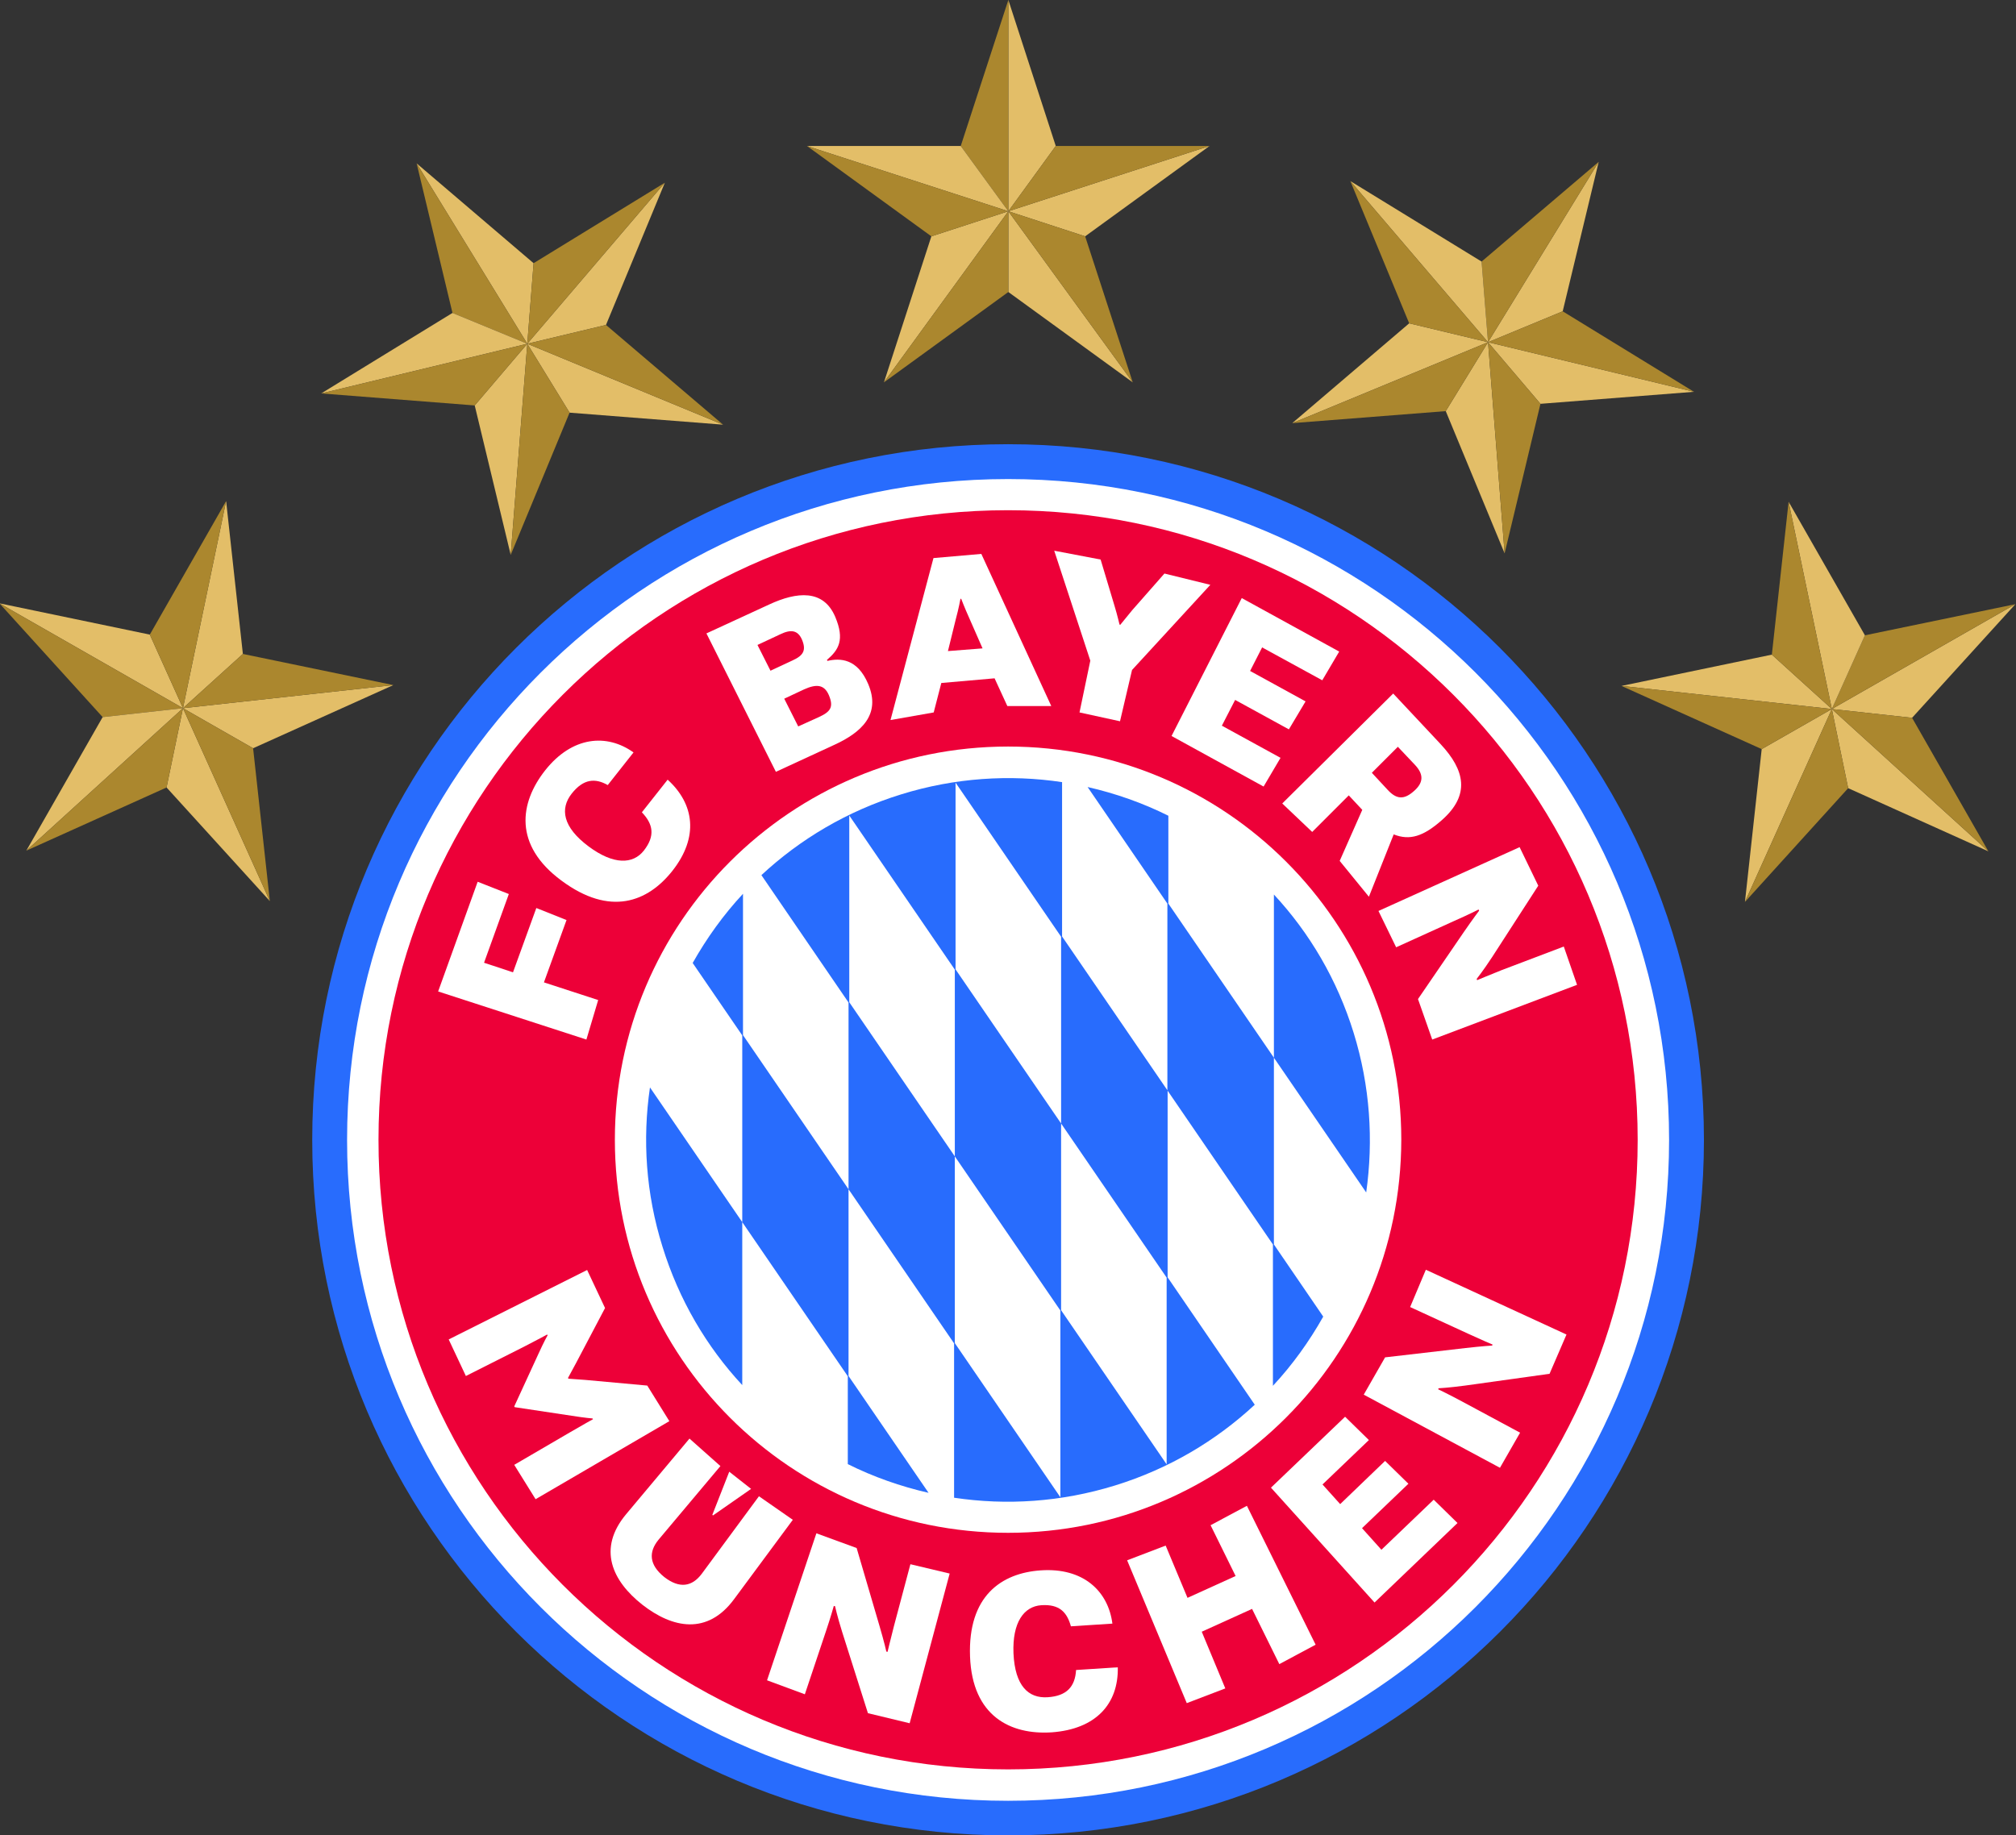 <?xml version="1.0" encoding="UTF-8" standalone="no"?>
<!-- Generator: Adobe Illustrator 20.0.0, SVG Export Plug-In . SVG Version: 6.00 Build 0)  -->

<svg
   version="1.1"
   x="0px"
   y="0px"
   viewBox="0 0 331 301.386"
   xml:space="preserve"
   id="svg19"
   width="331"
   height="301.386"
   xmlns:xlink="http://www.w3.org/1999/xlink"
   xmlns="http://www.w3.org/2000/svg"
   xmlns:svg="http://www.w3.org/2000/svg"><rect x="0" y="0" width="331" height="301.386" fill="#333333" stroke="none"/><defs
   id="defs19" />
<style
   type="text/css"
   id="style1">
	.st0{fill:#0066B2;}
	.st1{fill:#FFFFFF;}
	.st2{fill:#DC052D;}
	.st3{clip-path:url(#SVGID_2_);fill:#0066B2;}
</style>
<g
   id="Ringe"
   transform="matrix(0.403,0,0,0.403,51.263,72.947)">
	<path
   class="st0"
   d="M 283.5,0 C 126.9,0 0,126.9 0,283.5 0,440 126.9,566.9 283.5,566.9 440.1,566.9 567,440 567,283.4 566.9,126.9 440,0 283.5,0 Z"
   id="path1"
   style="fill:#286cfd;fill-opacity:1" />
	<path
   class="st1"
   d="m 283.5,14.2 c -148.7,0 -269.3,120.6 -269.3,269.3 0,148.7 120.6,269.3 269.3,269.3 148.7,0 269.3,-120.6 269.3,-269.3 C 552.8,134.7 432.2,14.2 283.5,14.2 Z"
   id="path2" />
	<path
   class="st2"
   d="M 283.5,26.9 C 141.8,26.9 27,141.8 27,283.4 26.9,425.1 141.8,540 283.5,540 425.1,540 540,425.1 540,283.5 540,141.8 425.1,26.9 283.5,26.9 Z m 0,416.7 c -88.5,0 -160.2,-71.7 -160.2,-160.2 0,-88.5 71.7,-160.2 160.2,-160.2 88.5,0 160.2,71.7 160.2,160.2 -0.1,88.5 -71.8,160.2 -160.2,160.2 z"
   id="path3"
   style="fill:#ed0038;fill-opacity:1" />
</g>
<g
   id="Rapport"
   transform="matrix(0.403,0,0,0.403,51.263,72.947)">
	<g
   id="g4">
		<defs
   id="defs3"><rect
     id="SVGID_1_"
     x="136"
     y="136"
     width="294.9"
     height="294.9" /></defs>
		<clipPath
   id="SVGID_2_">
			<use
   xlink:href="#SVGID_1_"
   style="overflow:visible"
   id="use3" />
		</clipPath>
		<path
   class="st3"
   d="m 142.7,327 c 6.7,21.7 18,40.8 32.5,56.4 V 317 l -37.6,-54.9 c -3.1,21.1 -1.7,43.2 5.1,64.9 m 75.8,52.7 v -76.1 l -43,-62.8 v -57.6 c -8,8.6 -14.8,18.1 -20.5,28.2 l 20.2,29.5 V 317 l 43,62.8 v 35.8 c 10.4,5.2 21.5,9.1 32.9,11.7 z m 43.3,-89.5 43,62.8 v 76.1 l -43,-62.8 v -76.1 l -43,-62.8 v -76.1 l 43,62.8 z m 43.3,-13.4 -43,-62.8 v -76.1 l 43,62.8 v 76.1 l 43,62.8 v 76.1 l -43,-62.8 z M 239.9,142.7 c -22,6.8 -41.2,18.3 -56.9,32.9 l 35.5,51.9 v 76.1 l 43,62.8 v 62.9 c 21.3,3.2 43.6,1.8 65.6,-5 22,-6.8 41.2,-18.3 56.9,-32.9 l -35.5,-51.9 v -76.1 l -43,-62.8 v -62.9 c -21.3,-3.2 -43.7,-1.8 -65.6,5 M 391.8,326.1 V 250 l -43,-62.8 v -35.8 c -10.4,-5.2 -21.5,-9.1 -32.9,-11.7 l 32.5,47.5 v 76.1 l 43,62.8 v 57.6 c 8,-8.6 14.8,-18.1 20.5,-28.2 z m 32.5,-86.2 c -6.7,-21.7 -18,-40.8 -32.5,-56.4 V 250 l 37.6,54.9 c 3,-21.2 1.6,-43.3 -5.1,-65"
   clip-path="url(#SVGID_2_)"
   id="path4"
   style="fill:#286cfd;fill-opacity:1" />
	</g>
</g>
<g
   id="Schrift"
   transform="matrix(0.403,0,0,0.403,51.263,72.947)">
	<g
   id="g11">
		<path
   class="st1"
   d="m 112,336.5 7.3,15.5 -11.8,22.4 c -1.8,3.3 -3.3,6.1 -3.3,6.1 l 0.2,0.3 c 0,0 3.1,0.2 6.9,0.5 l 25.2,2.3 9,14.5 -54.5,31.8 -8.7,-14 22.8,-13.3 c 5.3,-3.1 9.3,-5.3 9.3,-5.3 l -0.2,-0.3 c 0,0 -2.8,-0.2 -8.5,-1.1 l -23.2,-3.5 -0.2,-0.3 9.8,-21.3 c 2.4,-5.3 3.8,-7.7 3.8,-7.7 l -0.2,-0.3 c 0,0 -4,2.2 -9.5,5 l -23.6,11.9 -7,-14.9 z"
   id="path5" />
		<path
   class="st1"
   d="m 153.7,405.2 12.6,11.2 -25.2,30 c -4.1,5 -3.9,10.2 2.3,15.2 6.3,4.9 11.4,3.9 15.3,-1.3 l 23.3,-31.6 13.8,9.6 -23.9,32.3 c -10.9,14.8 -25.1,11.9 -37.4,2.3 -12.3,-9.7 -18.4,-22.8 -6.6,-36.9 z m 25.1,20.5 -15.5,10.8 -0.3,-0.2 6.9,-17.6 z"
   id="path6" />
		<path
   class="st1"
   d="m 205.4,443.8 16.4,6 9.3,31.7 c 2,6.8 2.8,10.5 2.8,10.5 l 0.5,0.1 c 0,0 1.1,-4.7 2.6,-10.5 l 6.7,-25.2 16,3.8 -16.3,61 -17,-4.1 -10.5,-33.1 c -2,-6.4 -2.9,-10.5 -2.9,-10.5 l -0.5,-0.1 c 0,0 -1.4,5 -3.2,10.3 l -8.6,25.7 -15.4,-5.7 z"
   id="path7" />
		<path
   class="st1"
   d="m 328.2,498.4 c 0.3,15 -9,25.2 -26.9,26.5 -16.7,1.1 -32.4,-6.5 -33.3,-30.9 -0.9,-24.7 12.8,-34 28.8,-35.1 17.4,-1.2 27.5,8.5 29.2,21.7 l -16.9,1.1 c -1.6,-5.7 -4.6,-9.1 -12.1,-8.6 -7,0.5 -11.8,6.9 -11.3,19.6 0.6,13.3 6.1,18.4 13.9,17.9 7.8,-0.5 11.2,-4.3 11.6,-11.1 z"
   id="path8" />
		<path
   class="st1"
   d="m 332,454.8 15.7,-6 8.9,21.3 19.6,-8.9 -10.2,-20.7 14.8,-7.9 28,56.6 -14.8,7.9 -11.1,-22.5 -20.5,9.3 9.6,23.1 -15.7,6 z"
   id="path9" />
		<path
   class="st1"
   d="m 390.6,425.2 30.2,-28.9 9.7,9.5 -18.9,18.1 7.2,8 18.3,-17.6 9.5,9.3 -18.9,18.1 7.9,8.8 21.3,-20.4 9.7,9.5 -33.8,32.4 z"
   id="path10" />
		<path
   class="st1"
   d="m 428.4,387.3 8.7,-15.2 32.8,-3.8 c 7.1,-0.8 10.8,-1 10.8,-1 l 0.2,-0.4 c 0,0 -4.5,-1.9 -9.9,-4.4 l -23.7,-10.9 6.4,-15.2 57.3,26.4 -6.9,16 -34.4,4.8 c -6.7,0.9 -10.8,1.1 -10.8,1.1 l -0.2,0.4 c 0,0 4.6,2.2 9.6,4.9 l 23.8,12.8 -8.2,14.3 z"
   id="path11" />
	</g>
	<g
   id="g19">
		<path
   class="st1"
   d="m 67.4,178.3 12.7,5 -10.1,28 11.8,3.9 9.5,-26.2 12.3,4.9 -9.2,25.4 22.1,7.2 -4.8,16.1 L 51.3,223 Z"
   id="path12" />
		<path
   class="st1"
   d="m 144.8,136.7 c 10.9,9.9 12.8,23.4 1.9,37.2 -10,12.6 -25.3,18.7 -45.2,3.9 -19.6,-14.5 -17,-31.7 -6.6,-44.9 11,-13.9 25.1,-15.1 36,-7.3 l -10.5,13.3 c -5.1,-2.9 -9.9,-2.6 -14.7,3.5 -4.8,6.1 -3.7,13.6 6.9,21.5 10.2,7.6 18.1,7.3 22.5,1.7 4.7,-6 3.8,-10.8 -0.8,-15.6 z"
   id="path13" />
		<path
   class="st1"
   d="m 186.2,65.3 c 11.2,-5.2 22.1,-6.3 26.9,5.1 3.9,9.3 1.4,13.4 -3.4,17.5 l 0.2,0.4 c 5.2,-1.2 12.2,-1 16.6,9.4 5.3,12.5 -2.8,19.8 -14,24.9 l -23.6,10.9 -28.3,-56.4 z m 9.5,22.8 c 4.4,-2 5.6,-4.1 3.9,-8.3 -1.7,-4.1 -4.6,-4.4 -8.8,-2.4 l -9.4,4.4 5.3,10.5 z m 10.7,23.1 c 4.8,-2.2 6.1,-4.1 4.1,-8.9 -1.9,-4.5 -5.2,-4.6 -10.1,-2.4 l -8.1,3.8 5.7,11.3 z"
   id="path14" />
		<path
   class="st1"
   d="m 301.1,106.7 h -17.9 l -5.2,-11.3 -21.7,1.9 -3.1,12 -17.6,3.1 17.5,-66 19.5,-1.7 z m -28,-23.5 -5.4,-12.3 C 265.8,66.7 264.4,63 264.4,63 h -0.3 c 0,0 -0.7,3.9 -1.9,8.3 l -3.2,13 z"
   id="path15" />
		<path
   class="st1"
   d="m 317,88.2 -14.7,-44.8 18.9,3.6 5.7,19 c 1.1,3.6 2,7.5 2,7.5 l 0.3,0.1 c 0,0 2.5,-3.1 4.9,-6 l 13.1,-14.9 18.7,4.6 -31.9,34.7 -4.9,20.9 -16.5,-3.6 z"
   id="path16" />
		<path
   class="st1"
   d="m 378.7,62.7 39.7,21.8 -6.9,11.7 -24.5,-13.4 -4.9,9.6 22.6,12.4 -6.8,11.4 -21.9,-12 -5.4,10.5 23.9,13.1 -6.9,11.7 -37.5,-20.6 z"
   id="path17" />
		<path
   class="st1"
   d="m 440.4,101.6 19.3,20.6 c 9.9,10.6 12.2,20.7 0.5,31 -7.5,6.6 -13,8.4 -19.6,5.8 l -10.1,25.4 -11.9,-14.6 9.2,-20.8 -5.5,-5.9 -14.9,14.9 -12.2,-11.6 z m -8.7,32.3 6.5,7 c 3.6,3.9 6.7,4 10.7,0.4 4,-3.5 3.9,-6.9 0.3,-10.7 l -6.9,-7.3 z"
   id="path18" />
		<path
   class="st1"
   d="m 456.3,242.6 -5.8,-16.5 18.6,-27.2 c 4,-5.8 6.3,-8.8 6.3,-8.8 l -0.2,-0.5 c 0,0 -4.3,2.2 -9.8,4.6 l -23.8,10.8 -7.2,-14.8 57.5,-26 7.6,15.7 -18.8,29.1 c -3.6,5.5 -6.3,8.9 -6.3,8.9 l 0.2,0.5 c 0,0 4.7,-2 10,-4.1 l 25.3,-9.6 5.4,15.6 z"
   id="path19" />
	</g>
</g>
<g
   id="g20"
   transform="matrix(-0.403,0,0,0.403,277.923,65.342)"><path
     id="polygon52"
     style="fill:#e3be68;fill-opacity:1;stroke-width:7"
     class="cls-1"
     d="m 278.826,-162.155 -19.32,59.5 19.32,26.6 z" /><path
     id="polygon54"
     style="fill:#ab872e;fill-opacity:1;stroke-width:7"
     class="cls-5"
     d="m 278.826,-162.155 v 86.1 l 19.39,-26.6 z" /><path
     id="polygon56"
     style="fill:#e3be68;fill-opacity:1;stroke-width:7"
     class="cls-1"
     d="m 247.536,-65.835 31.29,-10.22 -81.97,-26.6 z" /><path
     id="polygon58"
     style="fill:#ab872e;fill-opacity:1;stroke-width:7"
     class="cls-5"
     d="m 196.856,-102.655 81.97,26.6 -19.32,-26.6 z" /><path
     id="polygon60"
     style="fill:#e3be68;fill-opacity:1;stroke-width:7"
     class="cls-1"
     d="M 228.146,-6.335 278.826,-43.155 v -32.9 z" /><path
     id="polygon62"
     style="fill:#ab872e;fill-opacity:1;stroke-width:7"
     class="cls-5"
     d="m 247.536,-65.835 -19.39,59.5 50.68,-69.72 z" /><path
     id="polygon64"
     style="fill:#e3be68;fill-opacity:1;stroke-width:7"
     class="cls-1"
     d="m 329.506,-6.335 -19.32,-59.5 -31.36,-10.22 z" /><path
     id="polygon66"
     style="fill:#ab872e;fill-opacity:1;stroke-width:7"
     class="cls-5"
     d="M 278.826,-43.155 329.506,-6.335 278.826,-76.055 Z" /><path
     id="polygon68"
     style="fill:#e3be68;fill-opacity:1;stroke-width:7"
     class="cls-1"
     d="m 278.826,-76.055 82.04,-26.6 h -62.65 z" /><path
     id="polygon70"
     style="fill:#ab872e;fill-opacity:1;stroke-width:7"
     class="cls-5"
     d="m 278.826,-76.055 31.36,10.22 50.68,-36.82 z" /></g><g
   id="g20-2"
   transform="matrix(-0.344,-0.211,-0.211,0.344,324.184,141.192)"><path
     id="polygon52-5"
     style="fill:#e3be68;fill-opacity:1;stroke-width:7"
     class="cls-1"
     d="m 278.826,-162.155 -19.32,59.5 19.32,26.6 z" /><path
     id="polygon54-8"
     style="fill:#ab872e;fill-opacity:1;stroke-width:7"
     class="cls-5"
     d="m 278.826,-162.155 v 86.1 l 19.39,-26.6 z" /><path
     id="polygon56-8"
     style="fill:#e3be68;fill-opacity:1;stroke-width:7"
     class="cls-1"
     d="m 247.536,-65.835 31.29,-10.22 -81.97,-26.6 z" /><path
     id="polygon58-9"
     style="fill:#ab872e;fill-opacity:1;stroke-width:7"
     class="cls-5"
     d="m 196.856,-102.655 81.97,26.6 -19.32,-26.6 z" /><path
     id="polygon60-2"
     style="fill:#e3be68;fill-opacity:1;stroke-width:7"
     class="cls-1"
     d="M 228.146,-6.335 278.826,-43.155 v -32.9 z" /><path
     id="polygon62-2"
     style="fill:#ab872e;fill-opacity:1;stroke-width:7"
     class="cls-5"
     d="m 247.536,-65.835 -19.39,59.5 50.68,-69.72 z" /><path
     id="polygon64-1"
     style="fill:#e3be68;fill-opacity:1;stroke-width:7"
     class="cls-1"
     d="m 329.506,-6.335 -19.32,-59.5 -31.36,-10.22 z" /><path
     id="polygon66-0"
     style="fill:#ab872e;fill-opacity:1;stroke-width:7"
     class="cls-5"
     d="M 278.826,-43.155 329.506,-6.335 278.826,-76.055 Z" /><path
     id="polygon68-4"
     style="fill:#e3be68;fill-opacity:1;stroke-width:7"
     class="cls-1"
     d="m 278.826,-76.055 82.04,-26.6 h -62.65 z" /><path
     id="polygon70-6"
     style="fill:#ab872e;fill-opacity:1;stroke-width:7"
     class="cls-5"
     d="m 278.826,-76.055 31.36,10.22 50.68,-36.82 z" /></g><g
   id="g20-6"
   transform="matrix(-0.344,0.211,0.211,0.344,198.538,23.78)"><path
     id="polygon52-6"
     style="fill:#e3be68;fill-opacity:1;stroke-width:7"
     class="cls-1"
     d="m 278.826,-162.155 -19.32,59.5 19.32,26.6 z" /><path
     id="polygon54-2"
     style="fill:#ab872e;fill-opacity:1;stroke-width:7"
     class="cls-5"
     d="m 278.826,-162.155 v 86.1 l 19.39,-26.6 z" /><path
     id="polygon56-7"
     style="fill:#e3be68;fill-opacity:1;stroke-width:7"
     class="cls-1"
     d="m 247.536,-65.835 31.29,-10.22 -81.97,-26.6 z" /><path
     id="polygon58-7"
     style="fill:#ab872e;fill-opacity:1;stroke-width:7"
     class="cls-5"
     d="m 196.856,-102.655 81.97,26.6 -19.32,-26.6 z" /><path
     id="polygon60-1"
     style="fill:#e3be68;fill-opacity:1;stroke-width:7"
     class="cls-1"
     d="M 228.146,-6.335 278.826,-43.155 v -32.9 z" /><path
     id="polygon62-9"
     style="fill:#ab872e;fill-opacity:1;stroke-width:7"
     class="cls-5"
     d="m 247.536,-65.835 -19.39,59.5 50.68,-69.72 z" /><path
     id="polygon64-4"
     style="fill:#e3be68;fill-opacity:1;stroke-width:7"
     class="cls-1"
     d="m 329.506,-6.335 -19.32,-59.5 -31.36,-10.22 z" /><path
     id="polygon66-7"
     style="fill:#ab872e;fill-opacity:1;stroke-width:7"
     class="cls-5"
     d="M 278.826,-43.155 329.506,-6.335 278.826,-76.055 Z" /><path
     id="polygon68-8"
     style="fill:#e3be68;fill-opacity:1;stroke-width:7"
     class="cls-1"
     d="m 278.826,-76.055 82.04,-26.6 h -62.65 z" /><path
     id="polygon70-2"
     style="fill:#ab872e;fill-opacity:1;stroke-width:7"
     class="cls-5"
     d="m 278.826,-76.055 31.36,10.22 50.68,-36.82 z" /></g><g
   id="g20-0"
   transform="matrix(-0.2,-0.35,-0.35,0.2,329.909,229.236)"><path
     id="polygon52-2"
     style="fill:#e3be68;fill-opacity:1;stroke-width:7"
     class="cls-1"
     d="m 278.826,-162.155 -19.32,59.5 19.32,26.6 z" /><path
     id="polygon54-5"
     style="fill:#ab872e;fill-opacity:1;stroke-width:7"
     class="cls-5"
     d="m 278.826,-162.155 v 86.1 l 19.39,-26.6 z" /><path
     id="polygon56-1"
     style="fill:#e3be68;fill-opacity:1;stroke-width:7"
     class="cls-1"
     d="m 247.536,-65.835 31.29,-10.22 -81.97,-26.6 z" /><path
     id="polygon58-4"
     style="fill:#ab872e;fill-opacity:1;stroke-width:7"
     class="cls-5"
     d="m 196.856,-102.655 81.97,26.6 -19.32,-26.6 z" /><path
     id="polygon60-3"
     style="fill:#e3be68;fill-opacity:1;stroke-width:7"
     class="cls-1"
     d="M 228.146,-6.335 278.826,-43.155 v -32.9 z" /><path
     id="polygon62-0"
     style="fill:#ab872e;fill-opacity:1;stroke-width:7"
     class="cls-5"
     d="m 247.536,-65.835 -19.39,59.5 50.68,-69.72 z" /><path
     id="polygon64-47"
     style="fill:#e3be68;fill-opacity:1;stroke-width:7"
     class="cls-1"
     d="m 329.506,-6.335 -19.32,-59.5 -31.36,-10.22 z" /><path
     id="polygon66-4"
     style="fill:#ab872e;fill-opacity:1;stroke-width:7"
     class="cls-5"
     d="M 278.826,-43.155 329.506,-6.335 278.826,-76.055 Z" /><path
     id="polygon68-0"
     style="fill:#e3be68;fill-opacity:1;stroke-width:7"
     class="cls-1"
     d="m 278.826,-76.055 82.04,-26.6 h -62.65 z" /><path
     id="polygon70-7"
     style="fill:#ab872e;fill-opacity:1;stroke-width:7"
     class="cls-5"
     d="m 278.826,-76.055 31.36,10.22 50.68,-36.82 z" /></g><g
   id="g20-25"
   transform="matrix(-0.2,0.35,0.35,0.2,112.426,33.919)"><path
     id="polygon52-1"
     style="fill:#e3be68;fill-opacity:1;stroke-width:7"
     class="cls-1"
     d="m 278.826,-162.155 -19.32,59.5 19.32,26.6 z" /><path
     id="polygon54-53"
     style="fill:#ab872e;fill-opacity:1;stroke-width:7"
     class="cls-5"
     d="m 278.826,-162.155 v 86.1 l 19.39,-26.6 z" /><path
     id="polygon56-5"
     style="fill:#e3be68;fill-opacity:1;stroke-width:7"
     class="cls-1"
     d="m 247.536,-65.835 31.29,-10.22 -81.97,-26.6 z" /><path
     id="polygon58-42"
     style="fill:#ab872e;fill-opacity:1;stroke-width:7"
     class="cls-5"
     d="m 196.856,-102.655 81.97,26.6 -19.32,-26.6 z" /><path
     id="polygon60-7"
     style="fill:#e3be68;fill-opacity:1;stroke-width:7"
     class="cls-1"
     d="M 228.146,-6.335 278.826,-43.155 v -32.9 z" /><path
     id="polygon62-1"
     style="fill:#ab872e;fill-opacity:1;stroke-width:7"
     class="cls-5"
     d="m 247.536,-65.835 -19.39,59.5 50.68,-69.72 z" /><path
     id="polygon64-2"
     style="fill:#e3be68;fill-opacity:1;stroke-width:7"
     class="cls-1"
     d="m 329.506,-6.335 -19.32,-59.5 -31.36,-10.22 z" /><path
     id="polygon66-3"
     style="fill:#ab872e;fill-opacity:1;stroke-width:7"
     class="cls-5"
     d="M 278.826,-43.155 329.506,-6.335 278.826,-76.055 Z" /><path
     id="polygon68-3"
     style="fill:#e3be68;fill-opacity:1;stroke-width:7"
     class="cls-1"
     d="m 278.826,-76.055 82.04,-26.6 h -62.65 z" /><path
     id="polygon70-27"
     style="fill:#ab872e;fill-opacity:1;stroke-width:7"
     class="cls-5"
     d="m 278.826,-76.055 31.36,10.22 50.68,-36.82 z" /></g></svg>
